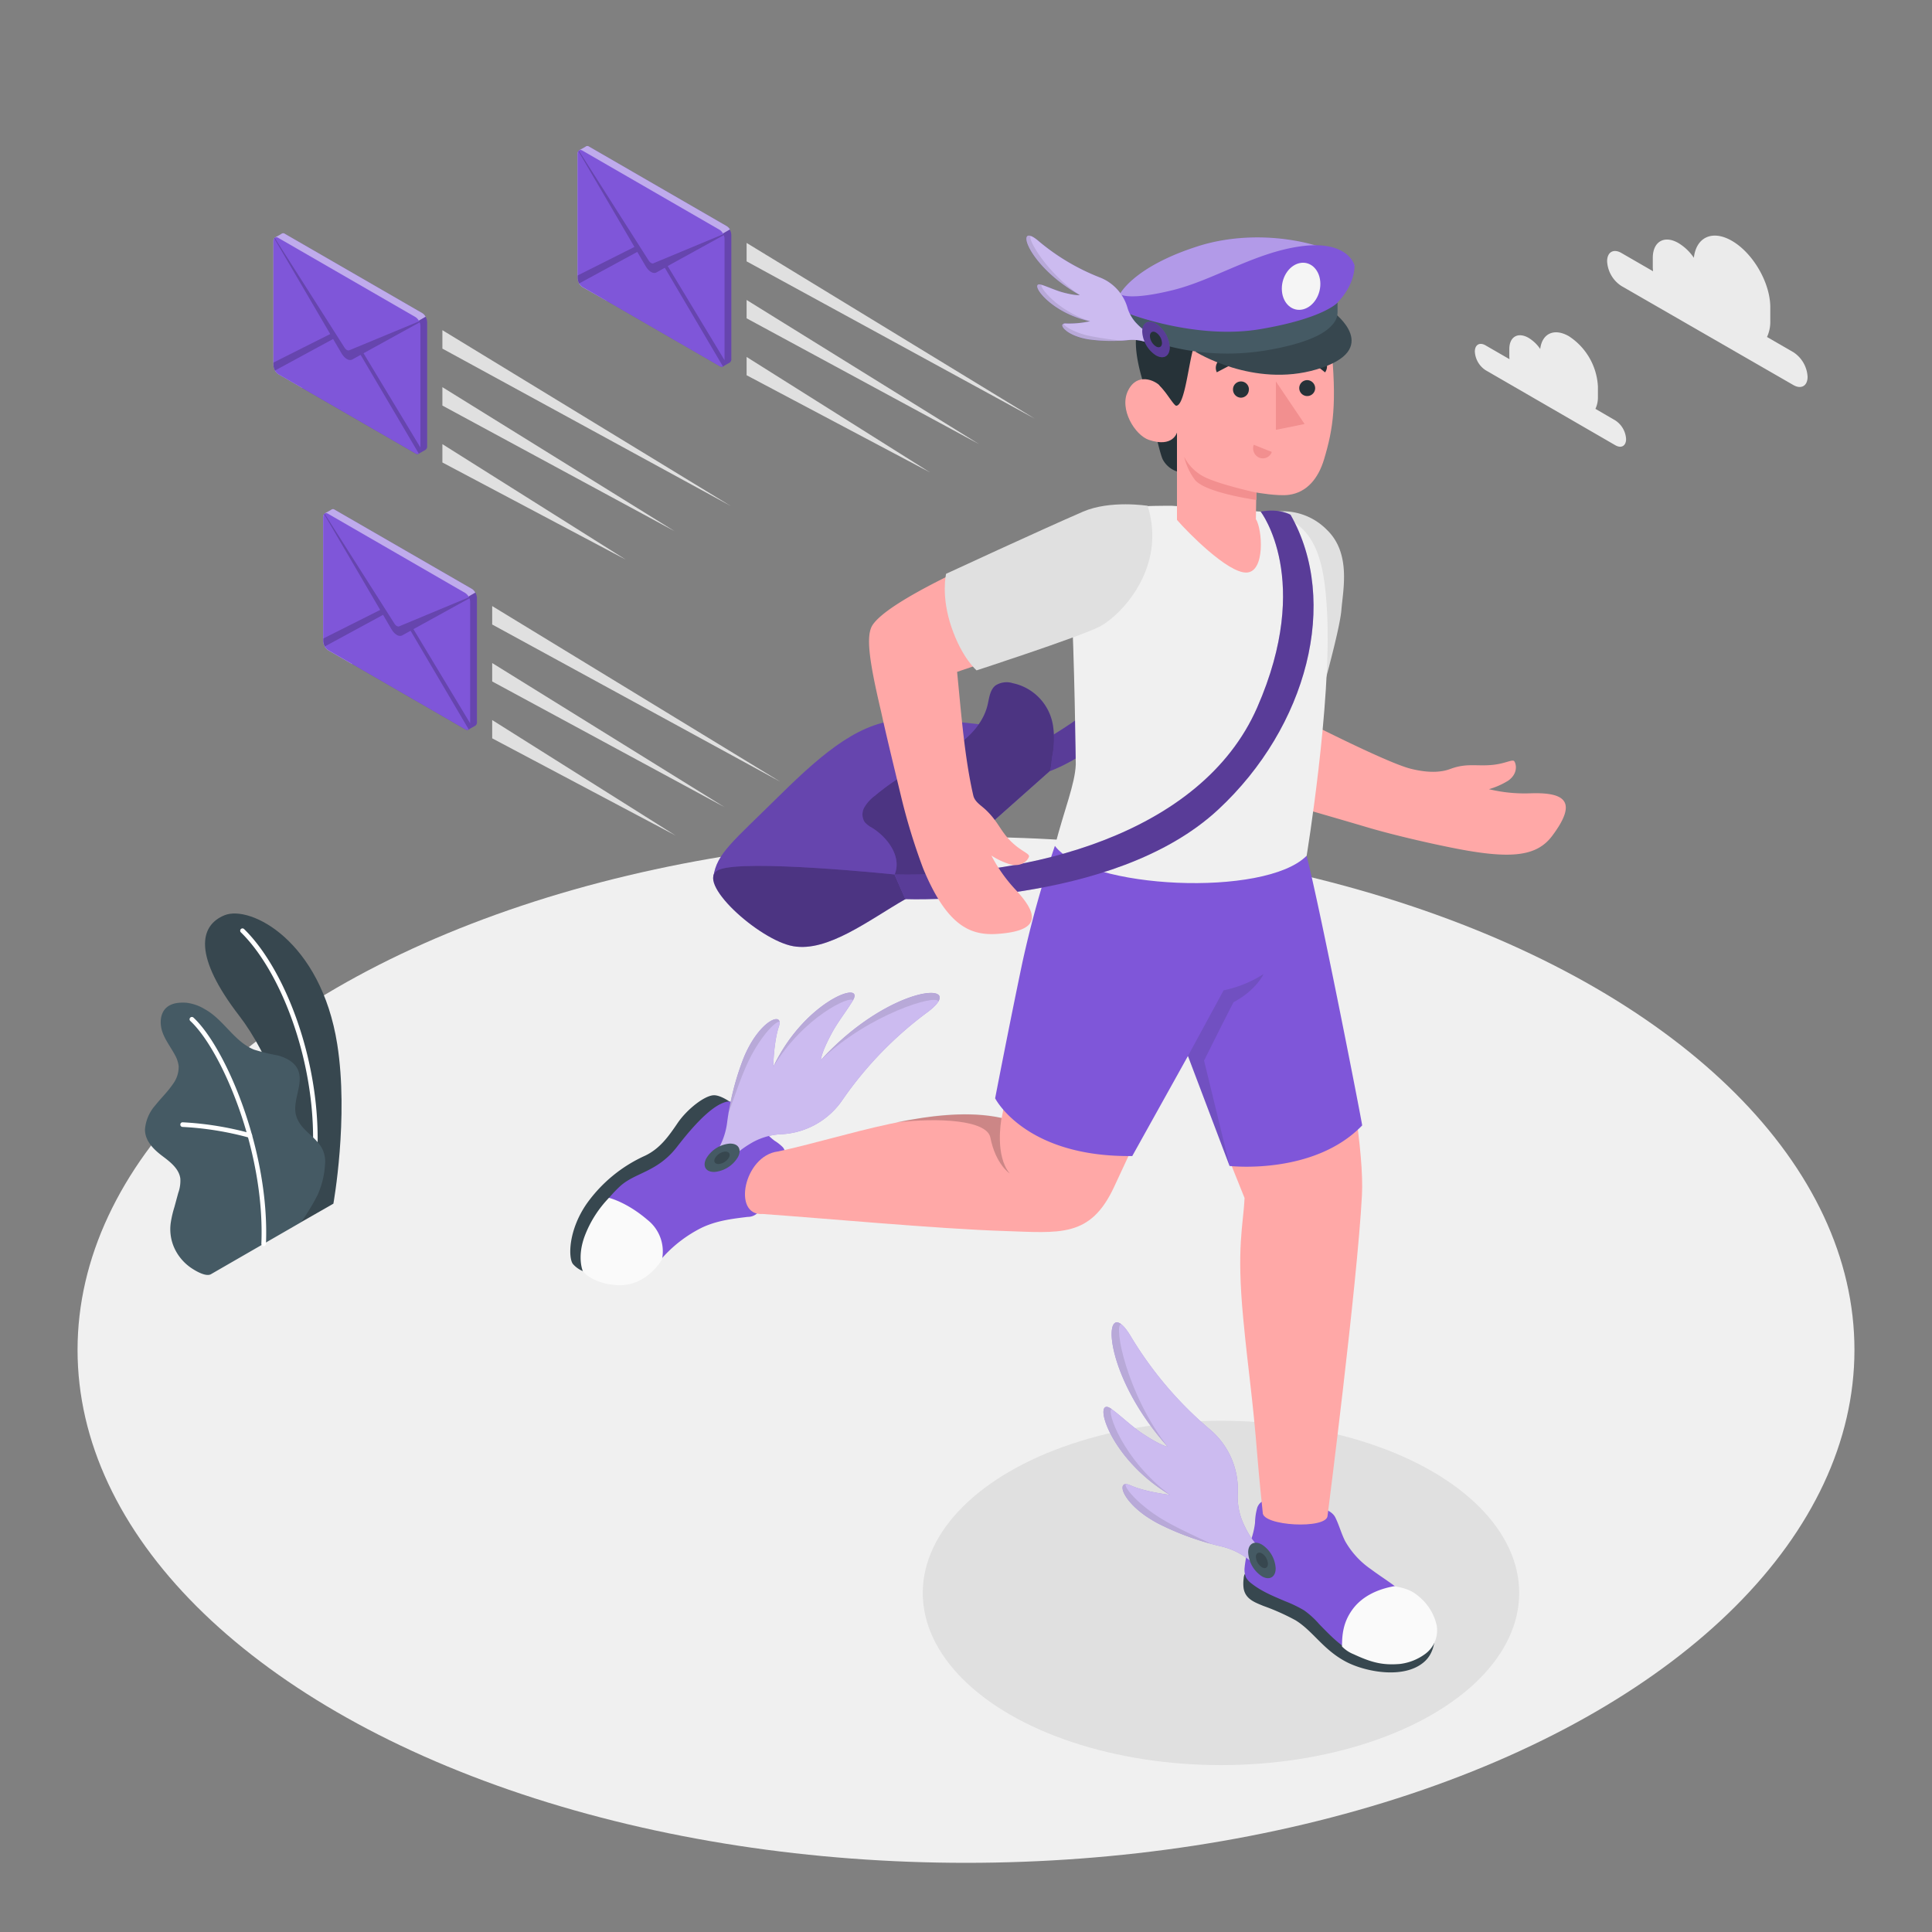 <svg xmlns="http://www.w3.org/2000/svg" viewBox="0 0 500 500"><rect x="0" y="0" width="500" height="500" fill="#808080" stroke="none"/><g id="freepik--Floor--inject-2"><ellipse id="freepik--floor--inject-2" cx="250" cy="349.35" rx="229.93" ry="132.75" style="fill:#f0f0f0"></ellipse></g><g id="freepik--Shadow--inject-2"><ellipse id="freepik--shadow--inject-2" cx="315.99" cy="412.25" rx="77.18" ry="44.56" style="fill:#e0e0e0"></ellipse></g><g id="freepik--Clouds--inject-2"><g id="freepik--clouds--inject-2"><path d="M419.6,65.46l8.21,4.74a10.13,10.13,0,0,1-.07-1.09V66.74c0-4.24,3-5.95,6.63-3.84a12.88,12.88,0,0,1,4,3.81c.6-5.32,4.78-7.31,9.85-4.38,5.48,3.17,9.93,10.87,9.93,17.2v3.56a9.32,9.32,0,0,1-.85,4.12l6.82,3.94a8.1,8.1,0,0,1,3.68,6.37c0,2.35-1.64,3.3-3.68,2.13L419.6,74a8.11,8.11,0,0,1-3.68-6.37C415.92,65.24,417.56,64.29,419.6,65.46Z" style="fill:#ebebeb"></path><path d="M384.46,89.38l6.2,3.58a7.67,7.67,0,0,1-.05-.82v-1.8c0-3.19,2.24-4.49,5-2.89a9.66,9.66,0,0,1,3,2.87c.46-4,3.61-5.51,7.43-3.3a16.57,16.57,0,0,1,7.5,13v2.68a7,7,0,0,1-.64,3.11l5.15,3a6.18,6.18,0,0,1,2.78,4.82c0,1.77-1.25,2.49-2.78,1.6L384.46,95.8A6.15,6.15,0,0,1,381.69,91C381.69,89.21,382.93,88.49,384.46,89.38Z" style="fill:#ebebeb"></path></g></g><g id="freepik--Plants--inject-2"><g id="freepik--plants--inject-2"><path d="M77.89,316.31l8.39-4.8s4-22.19,1-41.26c-4.24-26.81-22.5-36.06-29.13-33.4S50,247.46,62,263C69,272.1,78.11,291.42,77.89,316.31Z" style="fill:#37474f"></path><path d="M80.93,305.66h-.08a.59.59,0,0,1-.51-.67c3.46-25.11-6.63-52.61-18-63.7a.59.59,0,0,1,.83-.85C74.75,251.71,85,279.67,81.52,305.14A.6.6,0,0,1,80.93,305.66Z" style="fill:#fff"></path><path d="M54.6,329.76c-1.33.76-4.06-.9-5.11-1.61a12.59,12.59,0,0,1-4.21-4.83,11.8,11.8,0,0,1-1.05-7.12,27.47,27.47,0,0,1,.9-3.79l1-3.68a9.27,9.27,0,0,0,.54-3.71c-.32-2.51-2.55-4.27-4.58-5.79-2.24-1.68-4.58-3.9-4.57-6.93A10.68,10.68,0,0,1,40.24,286c1.45-1.83,3.16-3.45,4.47-5.39a7.46,7.46,0,0,0,1.53-4.7,7.83,7.83,0,0,0-1-2.94c-1.07-2-2.48-3.78-3.21-5.89s-.64-4.76,1-6.27c1.35-1.25,3.37-1.42,5.21-1.3a11.92,11.92,0,0,1,4.84,1.71c4.81,2.67,7.55,8.36,12.65,10.42a51.41,51.41,0,0,0,6.17,1.51c2,.54,4.15,1.59,5.1,3.48,1.87,3.74-1.61,8.35-.29,12.32,1.16,3.52,4.58,4.86,6.49,8a7.44,7.44,0,0,1,.9,4.59,22.15,22.15,0,0,1-1.94,7.78,55.82,55.82,0,0,1-4.26,7C77.81,316.38,54.8,329.64,54.6,329.76Z" style="fill:#455a64"></path><path d="M68.22,322.5h0a.59.59,0,0,1-.58-.62c1-23.76-10.21-50-18.35-57.62a.6.6,0,1,1,.82-.87c8.3,7.77,19.72,34.44,18.72,58.54A.6.6,0,0,1,68.22,322.5Z" style="fill:#fff"></path><path d="M64.66,294.43a.47.47,0,0,1-.17,0,80.16,80.16,0,0,0-17.25-2.78.59.59,0,0,1-.57-.62.58.58,0,0,1,.62-.58,82.17,82.17,0,0,1,17.55,2.84.6.6,0,0,1-.18,1.17Z" style="fill:#fff"></path></g></g><g id="freepik--Envelopes--inject-2"><g id="freepik--Letter--inject-2"><path d="M109.31,81.05,73.73,60.51a.74.74,0,0,0-.89,0c-.21.18-1.49.83-1.71,1a1.15,1.15,0,0,0-.38,1v32A3,3,0,0,0,72,96.82l6.25,3.6L110.15,82A2.35,2.35,0,0,0,109.31,81.05Z" style="fill:#7F56D9"></path><path d="M109.31,81.05,73.73,60.51a.74.74,0,0,0-.89,0c-.21.18-1.49.83-1.71,1a1.15,1.15,0,0,0-.38,1v32A3,3,0,0,0,72,96.82l6.25,3.6L110.15,82A2.35,2.35,0,0,0,109.31,81.05Z" style="fill:#fff;opacity:0.5"></path><path d="M108.39,117.4c.25-.15,1.54-.87,1.76-1a1.12,1.12,0,0,0,.39-1v-32a3,3,0,0,0-.39-1.41L78.23,100.42l29.33,16.94A.76.76,0,0,0,108.39,117.4Z" style="fill:#7F56D9"></path><path d="M108.39,117.4c.25-.15,1.54-.87,1.76-1a1.12,1.12,0,0,0,.39-1v-32a3,3,0,0,0-.39-1.41L78.23,100.42l29.33,16.94A.76.76,0,0,0,108.39,117.4Z" style="opacity:0.2"></path><path d="M107.56,117.36,72,96.82a3,3,0,0,1-1.23-2.35v-32c0-.9.55-1.32,1.23-.92l35.58,20.54a2.93,2.93,0,0,1,1.23,2.34v32C108.79,117.33,108.24,117.75,107.56,117.36Z" style="fill:#7F56D9"></path><path d="M108.79,116.43v-.63L94.08,91.42l14.52-8c0-.09-.07-.18-.11-.27L90.4,90.65c-.38.16-.88-.12-1.26-.72L71.07,61.54l-.11.12,14.5,24.79L70.75,93.84v.63a3.32,3.32,0,0,0,.37,1.45l15.09-8.19,2.14,3.65c.84,1.44,2,2.11,2.85,1.64l2.13-1.18,15.06,25.56A1.14,1.14,0,0,0,108.79,116.43Z" style="opacity:0.2"></path><polygon points="189.1 130.94 114.49 85.45 114.49 90.22 189.1 130.94" style="fill:#e0e0e0"></polygon><polygon points="161.95 144.83 114.5 114.95 114.49 114.96 114.49 119.69 161.95 144.83" style="fill:#e0e0e0"></polygon><polygon points="114.5 100.2 114.49 100.21 114.49 104.96 174.64 137.5 114.5 100.2" style="fill:#e0e0e0"></polygon></g><g id="freepik--letter--inject-2"><path d="M188,58.48,152.46,37.94a.74.74,0,0,0-.9,0c-.2.17-1.49.82-1.71,1a1.13,1.13,0,0,0-.37,1v32a2.93,2.93,0,0,0,1.23,2.35L157,77.85l31.92-18.44A2.45,2.45,0,0,0,188,58.48Z" style="fill:#7F56D9"></path><path d="M188,58.48,152.46,37.94a.74.74,0,0,0-.9,0c-.2.17-1.49.82-1.71,1a1.13,1.13,0,0,0-.37,1v32a2.93,2.93,0,0,0,1.23,2.35L157,77.85l31.92-18.44A2.45,2.45,0,0,0,188,58.48Z" style="fill:#fff;opacity:0.5"></path><path d="M187.12,94.83c.24-.16,1.53-.87,1.75-1a1.12,1.12,0,0,0,.39-1v-32a3,3,0,0,0-.39-1.41L157,77.85l29.33,16.93A.78.78,0,0,0,187.12,94.83Z" style="fill:#7F56D9"></path><path d="M187.12,94.83c.24-.16,1.53-.87,1.75-1a1.12,1.12,0,0,0,.39-1v-32a3,3,0,0,0-.39-1.41L157,77.85l29.33,16.93A.78.78,0,0,0,187.12,94.83Z" style="opacity:0.2"></path><path d="M186.28,94.78,150.71,74.24a2.93,2.93,0,0,1-1.23-2.35v-32c0-.91.55-1.32,1.23-.93l35.57,20.54a2.93,2.93,0,0,1,1.23,2.35v32C187.51,94.76,187,95.17,186.28,94.78Z" style="fill:#7F56D9"></path><path d="M187.51,93.85v-.63L172.8,68.85l14.52-8c0-.09-.07-.18-.1-.26l-18.1,7.54c-.38.16-.87-.13-1.26-.73L149.8,39a.63.63,0,0,0-.11.12l14.5,24.79-14.71,7.39v.63a3.15,3.15,0,0,0,.37,1.45l15.08-8.19,2.14,3.65c.85,1.45,2,2.12,2.85,1.65l2.14-1.19,15.06,25.57A1.17,1.17,0,0,0,187.51,93.85Z" style="opacity:0.2"></path><polygon points="267.83 108.37 193.22 62.87 193.22 67.64 267.83 108.37" style="fill:#e0e0e0"></polygon><polygon points="240.68 122.25 193.22 92.38 193.22 92.38 193.22 97.11 240.68 122.25" style="fill:#e0e0e0"></polygon><polygon points="193.22 77.63 193.22 77.63 193.22 82.38 253.36 114.93 193.22 77.63" style="fill:#e0e0e0"></polygon></g><g id="freepik--letter--inject-2"><path d="M122.2,152.45,86.62,131.91a.74.74,0,0,0-.89,0c-.21.18-1.49.82-1.71,1a1.15,1.15,0,0,0-.38,1v32a3,3,0,0,0,1.23,2.35l6.25,3.6L123,153.38A2.39,2.39,0,0,0,122.2,152.45Z" style="fill:#7F56D9"></path><path d="M122.2,152.45,86.62,131.91a.74.74,0,0,0-.89,0c-.21.18-1.49.82-1.71,1a1.15,1.15,0,0,0-.38,1v32a3,3,0,0,0,1.23,2.35l6.25,3.6L123,153.38A2.39,2.39,0,0,0,122.2,152.45Z" style="fill:#fff;opacity:0.5"></path><path d="M121.28,188.8c.24-.16,1.54-.87,1.76-1a1.12,1.12,0,0,0,.39-1v-32a3.06,3.06,0,0,0-.39-1.42L91.12,171.82l29.33,16.94A.76.76,0,0,0,121.28,188.8Z" style="fill:#7F56D9"></path><path d="M121.28,188.8c.24-.16,1.54-.87,1.76-1a1.12,1.12,0,0,0,.39-1v-32a3.06,3.06,0,0,0-.39-1.42L91.12,171.82l29.33,16.94A.76.76,0,0,0,121.28,188.8Z" style="opacity:0.2"></path><path d="M120.45,188.76,84.87,168.22a3,3,0,0,1-1.23-2.35v-32c0-.9.55-1.32,1.23-.93l35.58,20.55a2.93,2.93,0,0,1,1.23,2.34v32C121.68,188.73,121.13,189.15,120.45,188.76Z" style="fill:#7F56D9"></path><path d="M121.68,187.83v-.63L107,162.82l14.52-8c0-.09-.07-.18-.11-.27l-18.09,7.54c-.38.16-.88-.12-1.26-.73L84,132.94a.43.43,0,0,0-.11.12l14.5,24.79-14.71,7.39v.63a3.27,3.27,0,0,0,.37,1.44l15.09-8.19,2.13,3.65c.85,1.45,2,2.12,2.85,1.65l2.14-1.18,15.06,25.56A1.14,1.14,0,0,0,121.68,187.83Z" style="opacity:0.2"></path><polygon points="201.99 202.34 127.38 156.85 127.38 161.62 201.99 202.34" style="fill:#e0e0e0"></polygon><polygon points="174.84 216.23 127.38 186.35 127.38 186.36 127.38 191.08 174.84 216.23" style="fill:#e0e0e0"></polygon><polygon points="127.39 171.6 127.38 171.61 127.38 176.36 187.53 208.9 127.39 171.6" style="fill:#e0e0e0"></polygon></g></g><g id="freepik--Character--inject-2"><g id="freepik--character--inject-2"><path d="M371.39,421.74c.07,3-.35,6.27-2.9,8.43-5.28,4.5-15.34,2.45-20.2-.14-5.89-3.13-8.52-7.95-13-10.7a58.1,58.1,0,0,0-8.33-3.72c-2.25-.93-4.64-1.76-5.11-4.53a9.52,9.52,0,0,1,0-2.5,3.61,3.61,0,0,1,.19-1,2.86,2.86,0,0,1,.88-1.08c1.77-1.43,4.18-1.73,6.44-2a19.91,19.91,0,0,1,4.69-.1,17.37,17.37,0,0,1,5,1.61l5.7,2.76,11.4,5.54Z" style="fill:#37474f"></path><path d="M325.74,389.45c1.34-2,4.36-1.17,6.52-1a55.21,55.21,0,0,1,8.57,1.46c1.67.43,3.88,1.13,4.73,2.76,1,2,1.56,4.2,2.57,6.19a21.93,21.93,0,0,0,6.69,7.27c2.67,2,5.53,3.71,8.05,5.87a30.21,30.21,0,0,1,4.09,4.22,14.44,14.44,0,0,1,2.85,5.17c.55,2,.45,4.85-1.12,6.37a10.54,10.54,0,0,1-6.07,2.48,24.71,24.71,0,0,1-12.29-2.52c-3.51-1.74-6.22-4.63-8.92-7.39a22.09,22.09,0,0,0-3.91-3.57,32.54,32.54,0,0,0-4.79-2.32c-3.06-1.3-6.2-2.56-8.83-4.64a5,5,0,0,1-1.43-1.58,5.09,5.09,0,0,1-.35-2.48,30.52,30.52,0,0,1,1.83-7.71,20.29,20.29,0,0,0,.87-3.93,15.44,15.44,0,0,1,.6-4A3.5,3.5,0,0,1,325.74,389.45Z" style="fill:#7F56D9"></path><path d="M350.31,428.11a8.64,8.64,0,0,1-3-2c0-3.47.45-6.31,2.51-9.3,2.51-3.64,6.69-5.56,11.11-6.32,3,.67,4.37.95,6.75,3.1a13.34,13.34,0,0,1,4.12,7,7.55,7.55,0,0,1-3.06,7.52,13.81,13.81,0,0,1-6.42,2.52C357.93,431,355.06,430.32,350.31,428.11Z" style="fill:#fafafa"></path><path d="M327,401.08s-2.57-.79-5.38-7.18a17.08,17.08,0,0,1-1.28-7.72,20.33,20.33,0,0,0-7.28-16.3A96.68,96.68,0,0,1,292.5,345.6c-7.08-11.6-8.22,8.84,9.71,28.82,0,0-1.71-.2-6.55-3.43-2.81-1.87-5.49-4.5-8-6.34-5.13-3.76-1.06,12.54,15.1,22.21,0,0-6.3-.7-10.26-2.48s-2.22,4.91,7.22,9.9a72.87,72.87,0,0,0,16.39,5.94,18.26,18.26,0,0,1,7.64,3.88l2.06,1.76Z" style="fill:#7F56D9"></path><path d="M327,401.08s-2.57-.79-5.38-7.18a17.08,17.08,0,0,1-1.28-7.72,20.33,20.33,0,0,0-7.28-16.3A96.68,96.68,0,0,1,292.5,345.6c-7.08-11.6-8.22,8.84,9.71,28.82,0,0-1.71-.2-6.55-3.43-2.81-1.87-5.49-4.5-8-6.34-5.13-3.76-1.06,12.54,15.1,22.21,0,0-6.3-.7-10.26-2.48s-2.22,4.91,7.22,9.9a72.87,72.87,0,0,0,16.39,5.94,18.26,18.26,0,0,1,7.64,3.88l2.06,1.76Z" style="fill:#fff;opacity:0.6"></path><path d="M302.21,374.42c-10.58-13.55-14.1-31.54-12.06-31.74C285.43,339.12,286.52,356.94,302.21,374.42Z" style="opacity:0.1"></path><path d="M287.66,364.65c-5.13-3.76-1.06,12.54,15.1,22.21C290.62,377.78,286.32,365.21,287.66,364.65Z" style="opacity:0.1"></path><path d="M313.39,399.51c-4.56-2.23-10.22-4.66-14.26-7.39-5.12-3.46-8.09-7.08-7.82-8a.66.66,0,0,0-.15,0,.78.78,0,0,0-.23.07l-.13.1a.89.89,0,0,0-.13.14.77.77,0,0,0-.07.16l-.06.2a1.48,1.48,0,0,0,0,.21c0,.09,0,.18,0,.28s0,.15,0,.24a2.68,2.68,0,0,0,.1.35l.09.26a4.54,4.54,0,0,0,.21.45l.12.25c.14.24.29.5.47.76l.07.09a8.29,8.29,0,0,0,.55.74l.25.29.51.58.34.35c.18.18.37.37.58.56l.41.37c.21.19.43.37.66.56l.47.38.77.58c.17.12.33.24.51.35s.63.42,1,.63l.47.3c.5.3,1,.61,1.59.9A68,68,0,0,0,313.39,399.51Z" style="opacity:0.1"></path><path d="M306.66,221.22l30.63,1s16.36,64.92,15.18,87.15c-1.24,23.2-8.9,82.92-8.9,82.92-.19,3.54-17,2.65-16.78-.88,0,0-1-9.61-1.33-13.9-1.32-16.59-2.37-22.13-3.71-36.26-1.78-18.74,0-23.94.34-31.21,0,0-16.95-41.61-23.9-64.72C294.11,231.79,304.19,226.18,306.66,221.22Z" style="fill:#ffa8a7"></path><path d="M326.58,399.74a7.84,7.84,0,0,1,3.56,6.16c0,2.26-1.59,3.18-3.56,2.05a7.86,7.86,0,0,1-3.55-6.16C323,399.53,324.62,398.61,326.58,399.74Z" style="fill:#455a64"></path><path d="M326.58,402a3.46,3.46,0,0,1,1.56,2.71c0,1-.7,1.4-1.56.9a3.46,3.46,0,0,1-1.56-2.71C325,402,325.72,401.55,326.58,402Z" style="fill:#37474f"></path><path d="M152.19,329.37a7,7,0,0,1-3.85-2.17c-1.25-1.31-1.46-8.54,3.53-15.73A37.43,37.43,0,0,1,167,299.07c3.76-1.82,5.94-4.85,8.37-8.43s7.18-7.32,9.56-7.19,5.71,3,5.71,3Z" style="fill:#37474f"></path><path d="M196.65,312.06l-.06.43a3.19,3.19,0,0,1-.45,1.33,3.52,3.52,0,0,1-2.61,1.11c-4.24.51-8.23,1-12.1,2.89a34,34,0,0,0-9.52,7.16,45.45,45.45,0,0,1-3.38,3.42c-1.33,1.12-2.8,1.49-4.27,2.32a11.48,11.48,0,0,1-3.33,1.17,10.68,10.68,0,0,1-2.93.22,8.55,8.55,0,0,1-5.82-2.73,5.07,5.07,0,0,1-1.34-3.24c-.14-3.79,2.36-12.36,9.56-19.07,3.92-3.66,9.65-3.63,14.78-10.23,2.6-3.34,8.57-10.89,13-11.73,2-.38,5.34,2.82,6.53,4.13,1.79,2,3.64,4.43,5.78,6a11.48,11.48,0,0,1,2.08,1.64c2,2.38-2.09,3.76-3.31,5.19C197,304.75,197.11,308.77,196.65,312.06Z" style="fill:#7F56D9"></path><path d="M201.32,298c17.15-3.62,40.54-12.47,57.92-8.65,5-27.08,11.1-53.29,19.42-78.47,11.27-2.5,22.45-4.8,33.82-7.28,4,16.41,6.38,29.64.34,46.59-6.48,18.15-16.41,39.7-24.54,57.08-6.16,13.17-14.07,11.76-28.47,11.31-16.87-.53-47.89-3.39-62.43-4.4C189.43,314.73,192.51,299.09,201.32,298Z" style="fill:#ffa8a7"></path><path d="M259.21,289.31c-8.2-1.8-17.74-.78-27.33,1.18,11-1.29,23.52-.63,24.42,3.9,1.37,6.93,5,9.3,5,9.3C257.56,299.11,259,290.42,259.21,289.31Z" style="opacity:0.2"></path><path d="M157.6,310s4.56,1.07,9.93,5.67a10.39,10.39,0,0,1,3.8,10.25s-4,7.25-11.86,6.66c-6.4-.48-8.63-3.61-8.63-3.61s-1.68-3.75.68-9.59A29,29,0,0,1,157.6,310Z" style="fill:#fafafa"></path><path d="M188.36,301.58s.53-2.64,6.61-6.06a17.12,17.12,0,0,1,7.56-2,20.33,20.33,0,0,0,15.5-8.86,96.46,96.46,0,0,1,22.14-22.81c10.84-8.2-9.61-7.32-27.73,12.5,0,0,0-1.72,2.77-6.86,1.58-3,3.94-5.91,5.52-8.58,3.23-5.48-12.58.18-20.61,17.22,0,0,.08-6.34,1.45-10.46s-5.1-1.73-9.13,8.16a72.23,72.23,0,0,0-4.29,16.9,18.39,18.39,0,0,1-3.12,8l-1.54,2.21Z" style="fill:#7F56D9"></path><path d="M188.36,301.58s.53-2.64,6.61-6.06a17.12,17.12,0,0,1,7.56-2,20.33,20.33,0,0,0,15.5-8.86,96.46,96.46,0,0,1,22.14-22.81c10.84-8.2-9.61-7.32-27.73,12.5,0,0,0-1.72,2.77-6.86,1.58-3,3.94-5.91,5.52-8.58,3.23-5.48-12.58.18-20.61,17.22,0,0,.08-6.34,1.45-10.46s-5.1-1.73-9.13,8.16a72.23,72.23,0,0,0-4.29,16.9,18.39,18.39,0,0,1-3.12,8l-1.54,2.21Z" style="fill:#fff;opacity:0.6"></path><path d="M212.44,274.32c12.44-11.87,30-17.14,30.4-15.14C245.92,254.14,228.29,257,212.44,274.32Z" style="opacity:0.1"></path><path d="M220.73,258.88c3.23-5.48-12.58.18-20.61,17.22C208,263.12,220,257.6,220.73,258.88Z" style="opacity:0.1"></path><path d="M188.58,287.92c1.77-4.75,3.63-10.63,5.95-14.92,2.94-5.44,6.25-8.74,7.21-8.58a.5.5,0,0,0-.05-.13.69.69,0,0,0-.09-.23.38.38,0,0,0-.11-.11.57.57,0,0,0-.15-.12.85.85,0,0,0-.17-.06.66.66,0,0,0-.21,0h-.21l-.27.05-.24.06-.33.14-.26.12-.42.25-.24.14c-.23.16-.46.34-.71.54a.6.6,0,0,0-.08.08c-.22.19-.45.39-.68.62l-.27.27c-.17.19-.35.37-.53.58s-.2.24-.3.37l-.51.63-.33.44-.49.71-.33.51c-.17.26-.33.54-.5.83l-.3.53c-.18.33-.36.67-.53,1-.09.17-.17.33-.25.5-.26.53-.51,1.09-.74,1.67A68.24,68.24,0,0,0,188.58,287.92Z" style="opacity:0.1"></path><path d="M182.76,299.85a7.84,7.84,0,0,1,6-3.88c2.27-.12,3.27,1.42,2.24,3.44a7.86,7.86,0,0,1-6,3.88C182.73,303.41,181.73,301.87,182.76,299.85Z" style="fill:#455a64"></path><path d="M185.05,299.72a3.51,3.51,0,0,1,2.62-1.7c1,0,1.44.63,1,1.51a3.46,3.46,0,0,1-2.61,1.71C185,301.29,184.6,300.61,185.05,299.72Z" style="fill:#37474f"></path><path d="M273,218.92a278,278,0,0,0-8.4,30.14c-3.23,15.35-7.06,35.18-7.06,35.18s7.71,15.29,35.49,14.94l14.41-25.89,10.77,28.46s21.77,2.5,34.32-10.49c-.2-1.64-10.58-54.85-14.38-69.79Z" style="fill:#7F56D9"></path><path d="M307.44,273.29l9.23-17A30.41,30.41,0,0,0,327,252.09s-1.78,4.06-7.75,7.28c-.54.91-7.64,15.1-7.64,15.1l6.64,27.28Z" style="fill:#263238;opacity:0.15"></path><path d="M269.36,192.05S286.91,182.43,294,172l5.64,6.19s-13.33,15.76-27.94,21.39Z" style="fill:#7F56D9"></path><path d="M269.36,192.05S286.91,182.43,294,172l5.64,6.19s-13.33,15.76-27.94,21.39Z" style="opacity:0.3"></path><path d="M184.63,226.85c.88-6,5-9,17-20.85s21.5-19.59,32.68-19.74,33.34,2.08,35.05,5.79-35.05,40.64-35.05,40.64Z" style="fill:#7F56D9"></path><path d="M184.63,226.85c.88-6,5-9,17-20.85s21.5-19.59,32.68-19.74,33.34,2.08,35.05,5.79-35.05,40.64-35.05,40.64Z" style="opacity:0.2"></path><polygon points="234.31 232.69 271.67 199.53 269.36 192.05 231.53 226.31 234.31 232.69" style="fill:#7F56D9"></polygon><polygon points="234.31 232.69 271.67 199.53 269.36 192.05 231.53 226.31 234.31 232.69" style="opacity:0.4"></polygon><path d="M271.67,199.53c.32-.29.53-3.17.63-3.67a23,23,0,0,0,.26-7.76,13.31,13.31,0,0,0-10.45-11.29,5.33,5.33,0,0,0-4.46.58c-1.48,1.16-1.64,3.29-2.08,5.12-1.15,4.74-4.85,8.47-8.93,11.13s-8.65,4.49-12.83,7a61.35,61.35,0,0,0-7.36,5.28,10.11,10.11,0,0,0-2.74,3,3.69,3.69,0,0,0,.08,3.86,6.82,6.82,0,0,0,1.93,1.47c3.92,2.44,7.74,7.42,5.81,12.08l2.78,6.38Z" style="fill:#7F56D9"></path><path d="M271.67,199.53c.32-.29.53-3.17.63-3.67a23,23,0,0,0,.26-7.76,13.31,13.31,0,0,0-10.45-11.29,5.33,5.33,0,0,0-4.46.58c-1.48,1.16-1.64,3.29-2.08,5.12-1.15,4.74-4.85,8.47-8.93,11.13s-8.65,4.49-12.83,7a61.35,61.35,0,0,0-7.36,5.28,10.11,10.11,0,0,0-2.74,3,3.69,3.69,0,0,0,.08,3.86,6.82,6.82,0,0,0,1.93,1.47c3.92,2.44,7.74,7.42,5.81,12.08l2.78,6.38Z" style="opacity:0.4"></path><path d="M234.31,232.69c-9.49,5.46-20.08,13.74-29,12.19s-25.83-16.94-19.28-19.78,45.46,1.21,45.46,1.21Z" style="fill:#7F56D9"></path><path d="M234.31,232.69c-9.49,5.46-20.08,13.74-29,12.19s-25.83-16.94-19.28-19.78,45.46,1.21,45.46,1.21Z" style="opacity:0.4"></path><path d="M354,214.15c5.7,1.69,14.17,3.7,20.56,5,15.94,3.31,23,2.74,27.16-2.85,6.69-8.93,3.24-11.26-5.5-11a39.22,39.22,0,0,1-10.88-1.06,19.78,19.78,0,0,0,5-2.22c2.42-1.74,2.15-4,1.6-4.95-.43-.71-2.12.49-5.46.86-4.27.47-6.83-.55-11.18,1.09-1.62.6-4.75,1.31-10.28-.09-6.47-1.65-29.18-13.32-29.18-13.32l-7.82,21S345.46,211.61,354,214.15Z" style="fill:#ffa8a7"></path><path d="M327,132.46c7.42-.45,17.2,3.33,19.62,12.17,2.78,10.14-5.43,35.09-5.43,35.09Z" style="fill:#ffa8a7"></path><path d="M330.2,132.42a16,16,0,0,1,13.25,4.75c6.24,6.06,4.12,15.46,3.7,20.71s-5.44,22.89-5.44,22.89Z" style="fill:#e0e0e0"></path><path d="M285,132.17c-4.3,1.4-8.73,5.71-7.84,21.28.94,16.55,1.25,44.41,1.25,44.41-.21,5.09-2.94,11.56-5.4,21.06,8.36,11.18,54.4,13.39,65.15,2.55,0,0,6.44-39.18,5.31-62.6-.7-14.23-3-24.73-16.5-26.41l-23.64-1.56S289.35,130.76,285,132.17Z" style="fill:#f0f0f0"></path><path d="M297,102.23s2.76,14.33,3.93,16.7a6.47,6.47,0,0,0,3.68,3.09l0-10Z" style="fill:#263238"></path><path d="M301.21,81.86a7,7,0,0,0-5.86,1.93C292.8,86.3,294,94.33,297,102.23l5.71.77Z" style="fill:#263238"></path><path d="M304.43,103c-1.16.66-2.75-1.58-4.14-3.08s-6-3.62-8.36,1.19,1.81,11.52,5.42,12.74c6.23,2.08,7.25-1.92,7.25-1.92l0,22.62c2.65,3.07,13.13,13.79,18,13.63s4.11-11.21,2.42-13.84l.11-6.88s5.66,1,8.44.6c4.62-.62,7.59-4.2,9.09-9.17,2.4-8,3.38-14.42,1.78-30.22-1.76-17.31-21.85-17.88-32.83-11.26S304.43,103,304.43,103Z" style="fill:#ffa8a7"></path><path d="M304.4,105c-.58,0-2.71-3.69-4.11-5-1.93-1.83.88-17.85.92-18.1s-.31-1.19-.31-1.64a7.49,7.49,0,0,1,.49-2.6,10,10,0,0,1,3.19-4.31,19.48,19.48,0,0,1,8.36-3.39,81.83,81.83,0,0,1,9.62-1.21,45.33,45.33,0,0,1,12.15.25,15.4,15.4,0,0,1,3.7,1.14,16.25,16.25,0,0,1,3.22,2.11,11.45,11.45,0,0,1,3.89,6.21c.65,2.36-1.32,3.48-3.37,4.1,0,0-2.15,1.84-9.51,2.59s-18.77-.54-20.33-.78c-2.12-.33-2.62,1.72-3.87,7.34C307.33,96.6,306.34,105,304.4,105Z" style="fill:#263238"></path><path d="M325.16,127.5s-10.25-2.27-13.81-4.25a11.9,11.9,0,0,1-4.88-5,16.25,16.25,0,0,0,2.72,5.86c2.56,3.42,15.94,5.27,15.94,5.27Z" style="fill:#f28f8f"></path><path d="M323.2,100.83a2.08,2.08,0,0,1-2.1,2.09,2.11,2.11,0,0,1-2-2.19,2.06,2.06,0,1,1,4.12.1Z" style="fill:#263238"></path><path d="M319.37,94l-4.46,2.35A2.65,2.65,0,0,1,316,92.9,2.45,2.45,0,0,1,319.37,94Z" style="fill:#263238"></path><path d="M324.47,115.1l4.67,1.86a2.46,2.46,0,0,1-3.23,1.49A2.63,2.63,0,0,1,324.47,115.1Z" style="fill:#f28f8f"></path><path d="M342.93,96.37l-4-3.18a2.45,2.45,0,0,1,3.51-.47A2.68,2.68,0,0,1,342.93,96.37Z" style="fill:#263238"></path><path d="M340.36,100.57a2.06,2.06,0,1,1-2-2.19A2.1,2.1,0,0,1,340.36,100.57Z" style="fill:#263238"></path><polygon points="330.2 98.72 330.2 111.23 337.63 109.74 330.2 98.72" style="fill:#f28f8f"></polygon><path d="M326.26,132.41s13.61,17.58-.9,50.69-59.82,44-93.83,43.21l2.78,6.38s53.78,2.15,81-23.21c23-21.39,31.45-53.78,18.68-76.26C334,133.22,331.14,131.5,326.26,132.41Z" style="fill:#7F56D9"></path><path d="M326.26,132.41s13.61,17.58-.9,50.69-59.82,44-93.83,43.21l2.78,6.38s53.78,2.15,81-23.21c23-21.39,31.45-53.78,18.68-76.26C334,133.22,331.14,131.5,326.26,132.41Z" style="opacity:0.3"></path><path d="M262.9,230.33a39.57,39.57,0,0,1-6.33-8.91,19.62,19.62,0,0,0,4.94,2.3c2.89.69,4.45-1,4.78-2,.26-.79-1.75-1.27-4.22-3.56-3.16-2.92-3.51-5.26-6.86-8.49-1.25-1.21-2.93-2.1-3.32-3.79-2.24-9.67-3.16-21.52-4.19-32l29.92-10.16s6.56-1.9,12.74-8.82c6.89-7.71,9.28-17.08,2.57-23.76a17.74,17.74,0,0,0-9.24.61c-6.26,2.31-11.23,4.58-21.12,9.23-8.62,4.06-32.28,14.28-36.7,20.7-1.81,2.65-1.05,8.89,2.14,22.41h0c1.45,6.65,3.29,14.1,5.21,22.12a157.91,157.91,0,0,0,5.7,18.57c6.21,15,12.31,17.4,19.29,16.91C269.34,240.89,268.84,236.75,262.9,230.33Z" style="fill:#ffa8a7"></path><path d="M297,130.9s-9.66-1.54-16.73,1.52c-11.23,4.87-35.42,16.08-35.42,16.08s-1.38,5.7,1.38,13.79,6.51,11.2,6.51,11.2,26-8.46,31.59-11.2S302.11,147,297,130.9Z" style="fill:#e0e0e0"></path><path d="M309.34,91s15,9.45,31.4,4.6c17.32-5.14,4.45-14.72,4.45-14.72Z" style="fill:#37474f"></path><path d="M350.54,68.68c-5.24-5.48-24.1-10.25-40.72-4.89s-20,12.35-20,12.35A39.11,39.11,0,0,0,313,79.94C326.43,78.05,350.54,68.68,350.54,68.68Z" style="fill:#7F56D9"></path><path d="M350.54,68.68c-5.24-5.48-24.1-10.25-40.72-4.89s-20,12.35-20,12.35A39.11,39.11,0,0,0,313,79.94C326.43,78.05,350.54,68.68,350.54,68.68Z" style="fill:#fff;opacity:0.4"></path><path d="M292.39,81.28a19,19,0,0,1-2.57-5.14s2.16,1.76,13.48-1c10.75-2.59,21.56-9.88,33.6-11.43s13.64,4.94,13.64,4.94.37,4.73-4.41,9.65c0,0-4.74,7.76-18.88,9.32S292.39,81.28,292.39,81.28Z" style="fill:#7F56D9"></path><path d="M331.76,75.32c.28,3.3,2.73,5.42,5.47,4.74s4.73-3.9,4.45-7.2-2.73-5.42-5.47-4.74S331.48,72,331.76,75.32Z" style="fill:#f5f5f5"></path><path d="M292.39,81.28l.35,2.26c.21,1.39.43,2.56,1.2,3.22a61.49,61.49,0,0,0,33.21,4c10-1.6,14.74-4,16.75-5.8s2.27-3.06,2.26-4.45l0-2.19s-3.59,4.08-20,6.86S292.39,81.28,292.39,81.28Z" style="fill:#455a64"></path><path d="M298.24,86.44s-1.58,0-4.34-3a10,10,0,0,1-2.17-4,11.92,11.92,0,0,0-7.13-7.65,56.51,56.51,0,0,1-16-9.56c-6.12-5.08-2.88,6.46,10.85,14.13,0,0-1,.21-4.29-.66-1.91-.5-3.89-1.46-5.63-2-3.55-1.11,1.79,7.15,12.58,9.44a25,25,0,0,1-6.16.58c-2.52-.24-.3,3.14,5.88,4.11a42.77,42.77,0,0,0,10.2.18,10.79,10.79,0,0,1,5,.7l1.48.59Z" style="fill:#7F56D9"></path><path d="M298.24,86.44s-1.58,0-4.34-3a10,10,0,0,1-2.17-4,11.92,11.92,0,0,0-7.13-7.65,56.51,56.51,0,0,1-16-9.56c-6.12-5.08-2.88,6.46,10.85,14.13,0,0-1,.21-4.29-.66-1.91-.5-3.89-1.46-5.63-2-3.55-1.11,1.79,7.15,12.58,9.44a25,25,0,0,1-6.16.58c-2.52-.24-.3,3.14,5.88,4.11a42.77,42.77,0,0,0,10.2.18,10.79,10.79,0,0,1,5,.7l1.48.59Z" style="fill:#fff;opacity:0.6"></path><path d="M279.48,76.37c-8.44-5.5-13.8-14.8-12.71-15.3C263.48,60,267.47,69.66,279.48,76.37Z" style="opacity:0.1"></path><path d="M269.56,73.71c-3.55-1.11,1.79,7.15,12.58,9.44C273.69,80.42,268.92,74.28,269.56,73.71Z" style="opacity:0.1"></path><path d="M290.43,88.15a75,75,0,0,1-9.31-1.4c-3.49-.94-5.82-2.39-5.85-3l-.08,0-.11.08A.18.18,0,0,0,275,84a.47.47,0,0,0,0,.1.34.34,0,0,0,0,.1.57.57,0,0,0,0,.13l0,.12a1.16,1.16,0,0,1,.06.15l.07.12.12.18.11.13.2.2.11.12a4.69,4.69,0,0,0,.4.33l.06,0c.13.1.28.2.44.3l.19.12.4.22.25.13.43.2.3.13.47.19.33.11.54.18.35.1.65.17.32.07c.33.08.68.14,1.05.2A40.48,40.48,0,0,0,290.43,88.15Z" style="opacity:0.1"></path><path d="M299.16,83.75a7.86,7.86,0,0,1,3.56,6.15c0,2.27-1.59,3.19-3.56,2.06a7.87,7.87,0,0,1-3.55-6.16C295.61,83.53,297.2,82.62,299.16,83.75Z" style="fill:#7F56D9"></path><path d="M299.16,83.75a7.86,7.86,0,0,1,3.56,6.15c0,2.27-1.59,3.19-3.56,2.06a7.87,7.87,0,0,1-3.55-6.16C295.61,83.53,297.2,82.62,299.16,83.75Z" style="opacity:0.3"></path><path d="M299.16,86.05a3.46,3.46,0,0,1,1.56,2.7c0,1-.7,1.4-1.56.9A3.43,3.43,0,0,1,297.6,87C297.6,86,298.3,85.55,299.16,86.05Z" style="fill:#263238"></path></g></g></svg>